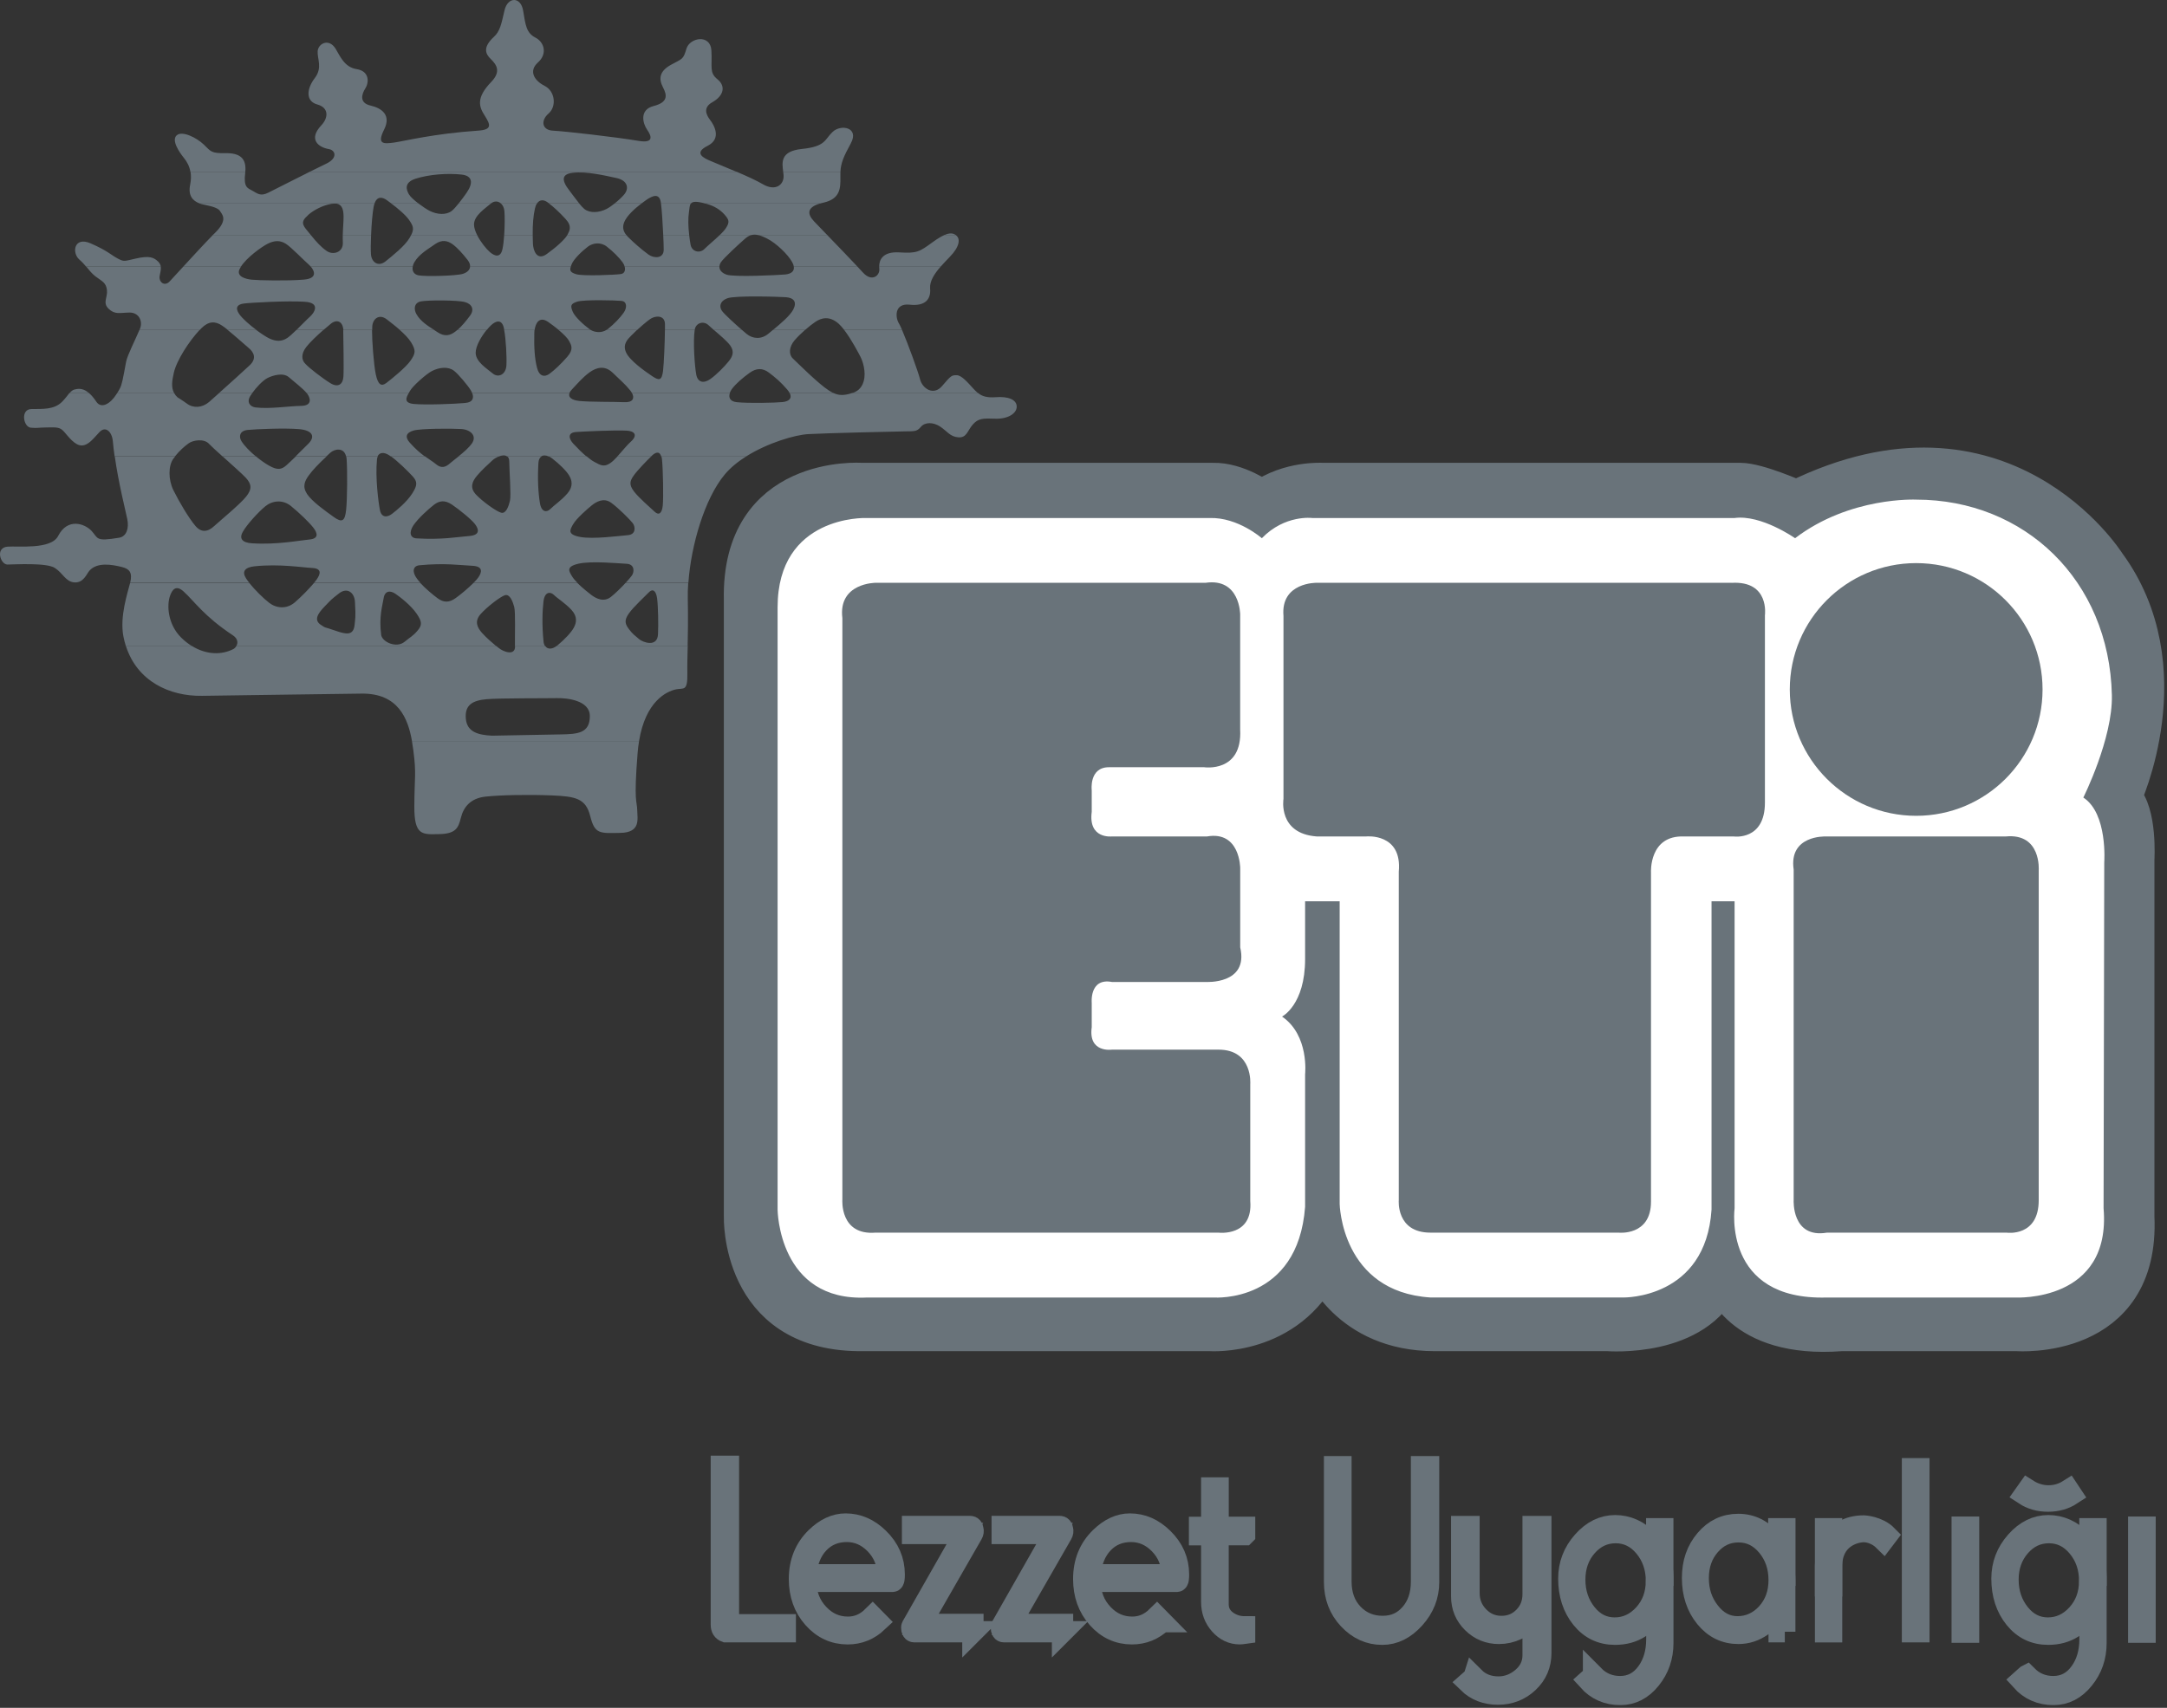 <svg width="548" height="432" viewBox="0 0 548 432" fill="none" xmlns="http://www.w3.org/2000/svg">
<rect x="0" y="0" width="548" height="432" fill="#333333" stroke="none"/>
<g clip-path="url(#clip0_128_565)">
<path fill-rule="evenodd" clip-rule="evenodd" d="M161.61 187.451C161.45 188.401 161.33 189.421 161.24 190.511C160.23 203.121 161.1 202.571 161.14 204.851C161.18 207.111 162.11 210.601 156.87 210.681C151.62 210.791 150.41 211.001 149.26 206.441C148.14 201.931 145.51 201.451 139.55 201.201C133.59 200.961 126.6 201.091 122.75 201.511C118.92 201.931 117.2 204.221 116.55 206.861C115.9 209.501 115.22 210.911 111.02 210.991C106.83 211.071 104.73 211.441 104.78 203.931C104.81 196.401 105.33 195.861 104.52 189.741C104.42 189.001 104.31 188.231 104.17 187.441H161.6L161.61 187.451Z" fill="#69737A"/>
<path fill-rule="evenodd" clip-rule="evenodd" d="M48.59 163.442C52.12 165.592 55.96 165.762 59.03 164.172C59.29 164.032 59.56 163.772 59.75 163.442H125.54C125.72 163.582 125.89 163.722 126.07 163.872C127.19 164.822 130.3 166.072 130.26 163.442C130.26 163.442 130.26 163.432 130.26 163.422H137.89C138.46 164.252 139.55 164.292 140.74 163.422H173.91C173.85 166.032 173.78 168.112 173.82 170.302C173.91 175.022 172.87 173.972 170.92 174.382C168.54 174.902 163.26 177.382 161.61 187.432H104.18C103.17 181.742 100.7 175.292 91.33 175.452C80.65 175.632 60.01 175.842 51.09 176.012C42.88 176.142 34.7 172.342 31.85 163.432H48.6L48.59 163.442ZM141.67 185.772C146.11 185.702 149.16 185.492 149.16 181.132C149.16 177.132 143.38 176.542 140.81 176.592C138.25 176.652 126.54 176.572 123.05 176.862C119.55 177.182 117.5 178.282 117.8 181.772C118.09 185.292 121.14 185.912 124.41 186.092L141.67 185.772Z" fill="#69737A"/>
<path fill-rule="evenodd" clip-rule="evenodd" d="M63.031 147.453C64.411 149.183 66.641 151.393 68.071 152.483C69.851 153.863 72.471 154.153 74.541 152.383C76.271 150.883 78.211 148.893 79.411 147.453H106.271C107.641 148.943 109.571 150.533 110.721 151.373C112.141 152.393 113.541 152.533 115.261 151.263C116.501 150.383 118.431 148.763 119.741 147.453H145.991C147.211 148.663 148.841 149.973 149.571 150.523C150.691 151.343 152.631 152.433 154.471 151.003C155.601 150.123 157.071 148.663 158.191 147.453H174.041C173.941 148.823 173.901 150.153 173.931 151.403C174.031 156.743 173.961 160.443 173.891 163.453H140.721C140.811 163.383 140.901 163.313 140.991 163.233C142.721 161.803 144.431 160.023 145.101 158.783C145.781 157.543 146.101 155.963 144.491 154.243C142.891 152.533 140.931 151.343 140.051 150.463C139.151 149.623 137.751 149.653 137.441 152.103C137.151 154.563 137.031 158.073 137.451 162.263C137.501 162.763 137.641 163.163 137.851 163.463H130.221C130.171 160.803 130.401 154.893 130.031 153.483C129.651 152.103 128.921 150.203 127.701 150.553C126.491 150.933 123.031 153.613 121.491 155.393C119.951 157.173 120.671 158.733 121.921 160.123C123.021 161.343 124.261 162.403 125.501 163.453H59.751C60.191 162.713 60.231 161.583 58.891 160.703C51.571 155.863 49.151 152.073 46.401 149.593C44.511 147.883 43.571 149.153 43.041 150.593C42.091 153.123 42.471 157.913 45.751 161.213C46.661 162.123 47.611 162.863 48.591 163.463H31.841C31.591 162.683 31.381 161.863 31.211 161.003C30.231 155.943 32.301 149.873 32.891 147.503C32.891 147.493 32.891 147.483 32.891 147.463H63.011L63.031 147.453ZM161.691 161.723C162.511 162.413 166.231 163.903 166.401 160.413C166.521 157.843 166.431 153.333 166.171 151.343C165.891 149.383 165.061 148.793 164.041 149.873C163.031 150.933 160.261 153.443 159.001 155.213C157.751 156.993 158.121 157.903 159.071 159.173C160.041 160.453 160.501 160.693 161.681 161.723H161.691ZM96.391 160.593C96.631 162.353 100.221 164.073 102.321 162.333C103.771 161.113 104.371 160.963 105.581 159.533C106.791 158.113 106.761 157.253 105.321 155.173C103.891 153.103 101.221 151.033 99.971 150.183C98.731 149.333 97.321 149.373 97.021 151.303C96.701 153.233 95.801 156.053 96.391 160.583V160.593ZM84.791 159.523C87.401 160.423 89.461 160.983 89.691 157.883C89.781 156.593 90.021 156.473 89.761 152.203C89.641 149.983 87.871 148.433 85.711 150.113C83.571 151.783 83.901 151.553 82.081 153.423C80.451 155.123 79.211 156.833 81.191 158.093C82.741 159.073 81.301 158.303 84.791 159.523Z" fill="#69737A"/>
<path fill-rule="evenodd" clip-rule="evenodd" d="M44.3 115.45C44.16 115.62 44.03 115.79 43.89 115.97C42.53 117.74 42.53 121.32 43.85 124C45.31 126.95 47.72 131.02 49.39 133C50.89 134.81 52.57 134.55 54.12 133.11C55.66 131.69 60.72 127.55 62.26 125.6C63.81 123.66 63.59 122.43 62.18 120.87C61.32 119.94 58.6 117.52 56.3 115.45H64.73C65.9 116.42 67.1 117.26 68.06 117.79C70.17 118.99 71.21 118.78 72.42 117.7C72.98 117.21 73.86 116.37 74.82 115.44H82.6C80.52 117.36 78.98 119 78.1 120.24C77.07 121.65 76.4 123.06 77.65 124.96C78.91 126.87 82.29 129.26 84.41 130.78C86.54 132.32 87.23 131.79 87.53 128.99C87.83 126.18 87.87 119 87.65 116.03C87.63 115.81 87.6 115.62 87.56 115.43H95.53C95.43 115.66 95.36 115.93 95.33 116.25C94.88 120.8 95.69 127.09 96.08 129.02C96.46 130.94 97.86 130.93 99.08 130.02C100.28 129.12 102.87 126.99 104.24 124.84C105.6 122.71 105.58 121.85 104.33 120.46C103.18 119.19 100.52 116.62 98.87 115.43H107.46C108.58 116.25 109.49 116.77 110.21 117.38C111.62 118.58 112.67 118.2 113.87 117.14C114.37 116.7 115.16 116.1 116.01 115.42H126.24C125.58 115.67 124.95 116.06 124.56 116.41C123.19 117.67 121.81 118.93 120.61 120.35C119.41 121.78 118.74 123.35 120.34 125.07C121.95 126.8 125.49 129.36 126.73 129.69C127.95 130.02 128.63 128.07 128.96 126.68C129.28 125.27 128.81 119.33 128.78 116.7C128.77 116.07 128.58 115.66 128.28 115.44H136.94C136.5 115.72 136.21 116.28 136.16 117.08C135.9 121.27 136.13 124.78 136.53 127.21C136.91 129.66 138.31 129.64 139.18 128.75C140.04 127.86 141.94 126.61 143.49 124.82C145.02 123.03 144.65 121.49 143.92 120.27C143.2 119.07 141.42 117.33 139.63 115.96C139.33 115.73 139.04 115.55 138.76 115.43H148.34C149.11 116.08 149.8 116.59 150.36 116.87C151.83 117.65 152.71 118.24 154.32 117.15C154.88 116.78 155.52 116.14 156.18 115.43H164.7C163.47 116.6 161.09 119.08 160.24 120.31C159.32 121.62 159 122.56 160.3 124.28C161.62 126.01 164.46 128.4 165.53 129.43C166.6 130.45 167.41 129.86 167.6 127.88C167.81 125.9 167.67 118.75 167.41 116.21C167.37 115.9 167.32 115.63 167.25 115.41H188.76C186.65 116.74 184.72 118.28 183.27 120.03C178.19 126.12 174.76 137.89 174.08 147.41H158.23C158.94 146.65 159.51 145.98 159.77 145.61C160.45 144.68 160.53 142.69 158.43 142.61C156.32 142.51 149.54 141.84 146.29 142.59C143.03 143.34 143.88 144.49 144.73 145.89C144.99 146.32 145.46 146.86 146.02 147.41H119.77C120.3 146.89 120.73 146.41 120.97 146.05C121.83 144.81 122.31 143.22 119.35 143.11C116.37 142.98 112.51 142.36 106.04 142.99C104.44 143.16 104.14 144.6 105.41 146.33C105.66 146.67 105.96 147.03 106.3 147.4H79.44C79.68 147.11 79.89 146.84 80.06 146.61C81.08 145.18 81.42 143.79 78.95 143.67C76.49 143.55 70.7 142.59 64.42 143.24C61.97 143.49 61.11 144.52 62.19 146.25C62.4 146.59 62.7 146.99 63.04 147.41H32.92C33.56 144.8 32.7 143.91 30.91 143.45C28.21 142.75 24.53 142.19 22.62 144.35C21.88 145.19 21.15 147.45 18.86 147.32C16.59 147.17 15.97 145.03 13.9 143.68C11.82 142.28 3.65 142.79 1.89 142.8C0.14 142.82 -1.29 138.55 1.89 138.28C4.52 138.07 12.9 139.08 14.7 135.58C17.05 130.96 21.36 132.39 23.14 134.28C24.91 136.17 24.01 137.03 30.11 136.02C32.04 135.71 32.65 133.56 32.19 131.33C31.71 128.97 29.99 122.3 29.02 115.43H44.3V115.45ZM144.94 132.59C144.16 134 143.36 135.18 146.64 135.81C149.92 136.46 156.66 135.54 158.76 135.37C160.87 135.21 160.71 133.23 160 132.32C159.27 131.39 156.42 128.52 154.54 127.16C152.64 125.8 150.75 126.95 149.65 127.83C148.61 128.67 145.74 131.17 144.95 132.59H144.94ZM118.61 135.59C121.58 135.36 121.03 133.79 120.13 132.59C119.22 131.37 116.03 128.81 114.26 127.62C112.49 126.44 111.1 126.63 109.72 127.7C108.33 128.78 105.75 131.11 104.56 132.86C103.37 134.64 103.71 136.08 105.31 136.18C111.81 136.57 115.63 135.82 118.6 135.59H118.61ZM78.23 136.47C80.67 136.26 80.31 134.85 79.24 133.48C78.15 132.09 75.65 129.68 73.54 127.97C71.4 126.27 68.78 126.66 67.07 128.09C65.33 129.52 62.4 132.72 61.42 134.5C60.39 136.26 61.29 137.28 63.74 137.43C70.05 137.84 75.79 136.69 78.24 136.47H78.23Z" fill="#69737A"/>
<path fill-rule="evenodd" clip-rule="evenodd" d="M22.541 99.45C23.211 100.03 23.821 100.8 24.361 101.62C25.641 103.51 27.931 102.1 29.411 99.77C29.481 99.65 29.551 99.55 29.621 99.44H44.051C44.251 99.82 44.521 100.17 44.881 100.5C44.881 100.5 46.391 101.44 47.301 102.12C48.921 103.31 51.141 103.17 52.901 101.66C53.281 101.33 54.221 100.49 55.391 99.44H63.791C63.621 99.67 63.471 99.89 63.331 100.11C62.301 101.7 63.211 102.88 64.611 103.06C68.291 103.5 73.011 102.71 76.141 102.67C79.181 102.62 78.451 100.51 77.571 99.43H103.361C102.701 100.6 102.071 101.92 104.621 102.18C107.591 102.47 114.941 102.18 117.571 101.94C119.721 101.76 119.841 100.54 119.421 99.45H144.011C143.611 100.51 144.641 101.22 146.461 101.42C149.271 101.71 155.211 101.61 157.841 101.73C160.061 101.85 160.511 100.73 159.841 99.44H184.561C184.201 100.55 184.611 101.58 186.371 101.74C189.351 102.04 195.991 101.9 197.921 101.7C199.511 101.53 200.381 100.77 199.711 99.43H210.801C212.091 100.02 213.391 100.11 215.451 99.43H247.341C248.361 100.23 249.551 100.64 251.821 100.47C254.961 100.23 257.081 101.08 257.111 102.82C257.151 104.57 254.891 106.01 251.731 105.91C248.581 105.79 247.361 105.81 245.981 107.41C244.611 109.01 244.471 110.77 242.361 110.62C240.271 110.48 239.541 109.1 237.761 107.91C235.981 106.73 233.891 106.75 232.871 107.98C231.831 109.24 231.141 109.07 228.691 109.12C226.241 109.16 208.901 109.55 204.371 109.81C201.081 110 194.241 111.97 188.711 115.44H167.201C166.721 113.88 165.571 114.58 164.871 115.24C164.801 115.3 164.731 115.37 164.651 115.45H156.131C157.391 114.08 158.701 112.41 159.531 111.72C160.801 110.63 161.241 109.11 158.441 108.93C155.631 108.77 148.061 109.12 145.731 109.27C143.391 109.43 143.891 111.04 144.951 112.2C146.111 113.45 147.261 114.58 148.281 115.44H138.701C137.981 115.12 137.341 115.12 136.871 115.44H128.211C127.721 115.07 126.931 115.16 126.181 115.44H115.951C117.181 114.46 118.531 113.3 119.341 112.16C120.691 110.19 118.921 108.65 116.641 108.52C114.361 108.38 106.481 108.36 104.561 108.91C102.661 109.47 102.381 110.55 103.571 111.91C105.061 113.59 106.331 114.65 107.401 115.43H98.811C98.671 115.33 98.531 115.24 98.411 115.16C97.111 114.32 95.951 114.4 95.481 115.43H87.511C86.991 113.13 84.661 113.51 83.531 114.52C83.191 114.83 82.861 115.12 82.551 115.42H74.771C75.891 114.34 77.121 113.12 78.051 112.17C79.761 110.39 79.041 108.82 75.521 108.54C72.031 108.25 64.681 108.54 62.581 108.76C60.501 108.99 60.381 110.54 61.071 111.61C61.861 112.85 63.241 114.24 64.681 115.43H56.251C54.721 114.05 53.371 112.82 52.861 112.27C51.621 110.9 48.821 111.29 47.631 112.19C46.541 113 45.461 113.95 44.261 115.42H28.981C28.801 114.16 28.651 112.9 28.541 111.65C28.331 109.22 26.721 107.67 25.181 109.27C23.631 110.88 22.431 112.64 20.681 112.68C18.941 112.71 17.321 110.47 16.241 109.25C15.181 108.04 14.471 108.07 11.851 108.12C9.221 108.16 9.761 108.33 7.821 108.19C5.901 108.05 5.111 103.52 7.921 103.47C10.711 103.41 13.691 103.71 15.751 101.58C16.661 100.63 17.131 99.93 17.541 99.43H22.491L22.541 99.45Z" fill="#69737A"/>
<path fill-rule="evenodd" clip-rule="evenodd" d="M50.49 83.45C47.87 86.24 44.67 91.11 43.95 94.33C43.56 96.13 43.19 97.92 44.05 99.46H29.62C29.91 98.99 30.13 98.63 30.32 98.26C30.86 97.16 31.08 95.91 31.89 91.51C32.2 89.86 34.33 85.72 35.26 83.46H50.51L50.49 83.45ZM64.77 83.45C66.07 84.42 67.32 85.23 68.08 85.6C69.86 86.44 71.26 86.4 72.64 85.5C73.2 85.13 74.07 84.33 74.98 83.44H81.81C80.24 84.81 78.39 86.55 77.44 87.78C76.07 89.54 76.28 91.11 77.18 91.98C78.06 93.01 81.61 95.74 83.56 96.93C85.5 98.12 86.72 97.21 86.84 95.31C86.98 93.38 86.84 86.2 86.8 83.76C86.8 83.65 86.8 83.54 86.79 83.44H94.08C94.07 86.27 94.51 92.15 95.02 94.65C95.6 97.43 96.47 97.78 97.69 96.88C98.89 95.97 102.67 92.94 103.87 91.16C105.06 89.39 105.23 88.69 103.97 86.61C103.34 85.58 102.24 84.47 101.07 83.44H109.74C110.06 83.64 110.37 83.84 110.66 84.04C112.44 85.23 113.83 84.86 115.04 83.95C115.25 83.8 115.46 83.63 115.68 83.44H123.07C121.74 85.07 120.26 87.55 120.29 89.29C120.34 91.56 123.17 93.26 124.59 94.46C126.02 95.66 127.92 94.74 128.06 92.47C128.18 90.37 127.96 85.89 127.49 83.43H135.17C135.14 83.67 135.12 83.89 135.12 84.11C135.02 87.96 135.22 90.75 135.8 93.01C136.37 95.29 137.76 95.44 138.97 94.54C140.18 93.64 141.75 92.21 143.45 90.26C145.16 88.32 144.45 87.27 143.91 86.23C143.57 85.58 142.55 84.54 141.24 83.44H149.33C150.44 84.09 152.03 84.29 153.4 83.44H161.12C160.5 84.02 159.98 84.54 159.63 84.89C158.77 85.78 157.39 87.04 158.31 89.12C159.22 91.2 163.12 93.93 164.89 95.12C166.66 96.32 167.35 96.31 167.67 93.86C167.91 91.8 168.12 86.47 168.15 83.44H175.68C175.22 86.45 175.68 92.66 176.07 94.75C176.46 96.83 178.03 97 179.59 95.91C181.15 94.83 183.22 92.71 184.23 91.45C185.25 90.21 185.78 88.98 184.68 87.42C183.89 86.29 181.96 84.7 180.5 83.44H187.61C188.1 83.87 188.52 84.23 188.79 84.45C190.32 85.71 192.5 85.96 194.39 84.35C194.72 84.07 195.09 83.76 195.48 83.44H203.6C202.62 84.3 201.65 85.25 200.93 86.09C199.55 87.7 199.41 89.63 200.47 90.65C201.56 91.68 206.93 97.07 209.59 98.76C210 99.02 210.39 99.25 210.78 99.43H199.69C199.55 99.16 199.35 98.85 199.07 98.53C197.45 96.64 196.03 95.44 194.43 94.24C192.85 93.05 191.27 93.07 189.54 94.33C187.81 95.58 186.09 97.04 185.07 98.42C184.83 98.75 184.65 99.1 184.54 99.44H159.82C159.7 99.2 159.54 98.96 159.34 98.72C158.1 97.17 156.84 96.14 154.89 94.24C152.93 92.37 150.84 92.93 149.11 94.17C147.39 95.43 146.18 96.86 144.66 98.48C144.32 98.82 144.11 99.14 144 99.43H119.41C119.32 99.2 119.2 98.97 119.08 98.76C118.36 97.56 115.88 94.59 114.79 93.77C113.32 92.66 111.06 92.9 109.2 93.87C107.8 94.59 104.36 97.64 103.68 98.87C103.58 99.05 103.47 99.25 103.35 99.44H77.56C77.56 99.44 77.5 99.35 77.46 99.32C76.57 98.28 74.44 96.59 73.02 95.39C71.6 94.18 69 94.93 67.61 95.64C66.41 96.28 64.83 97.96 63.77 99.44H55.37C58.01 97.08 61.84 93.64 63.14 92.4C65.03 90.63 64.13 89.05 62.91 88.04C61.93 87.23 59.43 84.95 57.54 83.44H64.75L64.77 83.45ZM228.11 83.45C229.56 86.82 232.22 94.1 232.67 95.95C233.23 98.22 236.06 100.26 238.29 97.59C240.53 94.94 240.7 94.91 241.91 94.91C243.15 94.88 244.75 96.78 246.16 98.32C246.56 98.75 246.93 99.13 247.33 99.45H215.44C215.44 99.45 215.5 99.45 215.53 99.43C216.43 99.13 217.84 98.5 218.41 96.44C219.1 93.98 218.1 91.23 217.63 90.31C217.16 89.41 215.35 85.89 213.47 83.45H228.1H228.11ZM17.59 99.45C18.1 98.82 18.52 98.5 19.59 98.38C20.68 98.25 21.66 98.69 22.54 99.45H17.59Z" fill="#69737A"/>
<path fill-rule="evenodd" clip-rule="evenodd" d="M40.66 67.45C40.76 68.15 40.54 68.92 40.38 69.77C40.08 71.23 41.52 72.62 42.91 71.18C43.43 70.63 44.74 69.19 46.35 67.44H60.93C60.78 67.69 60.65 67.92 60.55 68.15C59.77 69.96 62.1 70.59 63.68 70.75C65.27 70.92 72.62 71.09 76.82 70.73C80.31 70.44 79.56 68.57 78.6 67.45H104.37C104.19 68.44 104.57 69.4 105.84 69.65C107.6 69.98 115.29 69.8 117.04 69.27C118.13 68.94 118.81 68.28 118.88 67.45H144.34C144.03 68.46 144.23 68.91 145.74 69.37C147.49 69.88 155.54 69.53 156.94 69.33C157.94 69.22 158.22 68.36 157.97 67.44H181.92C181.91 68.22 182.42 68.99 183.7 69.46C185.64 70.15 196.65 69.59 198.57 69.43C200.06 69.28 200.93 68.62 200.74 67.44H216.83C217.38 68.02 217.84 68.52 218.18 68.89C220.49 71.48 222.57 69.69 222.36 67.95C222.34 67.78 222.33 67.61 222.33 67.43H237.88C236.27 69.28 235.07 71.13 235.21 72.96C235.45 75.59 234.08 77.52 230.05 77.07C226.02 76.63 226.43 80.47 227.35 81.85C227.51 82.11 227.78 82.67 228.11 83.44H213.48C213.01 82.83 212.53 82.29 212.07 81.87C209.76 79.83 207.67 80.38 206.11 81.47C205.38 81.97 204.49 82.67 203.62 83.44H195.5C197.37 81.89 199.76 79.9 200.6 78.31C201.61 76.36 200.72 75.33 198.77 75.18C196.86 75.05 185.82 74.71 183.9 75.46C182 76.18 181.85 77.6 182.57 78.63C183.13 79.44 185.85 81.91 187.61 83.45H180.5C179.97 82.99 179.5 82.58 179.17 82.26C177.91 81.07 175.98 81.66 175.69 83.38C175.69 83.4 175.69 83.42 175.69 83.44H168.16C168.16 82.84 168.16 82.32 168.16 81.95C168.11 79.67 165.7 79.74 164.29 80.79C163.16 81.64 162.04 82.61 161.13 83.45H153.41C153.54 83.36 153.67 83.27 153.8 83.16C155.35 81.92 156.88 80.31 157.74 79.07C158.6 77.84 158.58 76.26 157.17 76.11C155.76 75.96 147.71 75.75 145.98 76.3C144.24 76.85 144.25 77.38 144.8 78.77C145.35 80.16 147.65 82.22 149.07 83.25C149.16 83.31 149.25 83.37 149.35 83.43H141.26C140.45 82.76 139.54 82.07 138.6 81.42C136.4 79.92 135.43 81.74 135.2 83.45H127.52C127.48 83.23 127.44 83.04 127.4 82.87C126.83 80.61 125.33 81.23 124.24 82.22C123.91 82.52 123.52 82.94 123.11 83.44H115.72C116.76 82.52 117.87 81.2 118.85 79.87C120.05 78.28 119.33 76.88 117.56 76.41C115.82 75.9 108.11 75.88 106.37 76.25C104.63 76.64 104.6 78.35 105.39 79.6C106.42 81.32 108.2 82.44 109.78 83.45H101.11C99.93 82.41 98.68 81.46 97.78 80.76C95.89 79.32 94.25 80.63 94.14 82.59C94.13 82.83 94.12 83.11 94.12 83.44H86.83C86.66 81.25 85.16 80.68 83.67 81.89C83.18 82.28 82.54 82.82 81.84 83.43H75.01C76.33 82.14 77.73 80.67 78.35 80.14C79.38 79.25 81.26 76.59 77.05 76.33C72.85 76.03 63.23 76.56 61.66 76.78C60.08 76.97 59.36 77.79 60.48 79.42C61.3 80.6 63.09 82.16 64.81 83.44H57.6C57.07 83.01 56.59 82.64 56.2 82.39C54.43 81.18 52.76 81.21 50.96 83C50.82 83.14 50.67 83.29 50.53 83.45H35.28C35.34 83.3 35.39 83.16 35.44 83.04C36.11 81.3 35.19 79.04 32.75 79.06C30.31 79.1 29.09 79.65 27.47 78.11C25.88 76.55 27.25 75.31 27.05 73.39C26.84 71.46 25.78 71.14 24.18 69.94C23.19 69.19 22.6 68.37 21.82 67.45H40.69H40.66Z" fill="#69737A"/>
<path fill-rule="evenodd" clip-rule="evenodd" d="M78.6 59.451C80.07 61.261 81.16 62.471 82.6 63.471C84.23 64.631 86.81 63.831 86.7 61.391C86.67 60.731 86.67 60.081 86.68 59.441H93.84C93.75 61.481 93.73 63.361 93.81 64.341C93.96 66.311 95.64 67.591 97.5 66.111C99.23 64.701 102.38 62.251 103.6 60.141C103.74 59.891 103.87 59.661 103.97 59.451H120.65C121.54 61.221 122.98 62.991 123.91 63.791C125.03 64.741 126.53 65.351 127.05 63.071C127.26 62.181 127.41 60.871 127.5 59.461H134.71C134.71 60.151 134.74 60.881 134.77 61.651C134.85 63.461 135.83 66.021 138.26 64.261C140.64 62.571 142.86 60.541 143.46 59.461H158.39C158.68 59.811 158.99 60.111 159.26 60.371C160.15 61.241 162.07 63.001 163.99 64.391C165.41 65.411 167.85 65.431 167.84 63.161C167.84 62.371 167.8 61.011 167.72 59.451H174.28C174.37 60.261 174.49 61.101 174.64 61.921C174.97 63.651 176.93 64.191 178.15 62.971C178.98 62.131 180.69 60.741 182.02 59.441H190.04C189.47 59.591 188.96 59.901 188.42 60.371C187.2 61.421 183 65.271 182.31 66.331C182.08 66.681 181.94 67.071 181.93 67.451H157.98C157.88 67.091 157.71 66.721 157.46 66.371C156.58 65.151 155.01 63.581 153.43 62.361C151.85 61.141 149.88 61.481 148.71 62.361C147.31 63.411 145.04 65.521 144.52 66.941C144.45 67.121 144.39 67.291 144.34 67.451H118.88C118.92 66.951 118.73 66.381 118.27 65.781C117.04 64.201 115.64 62.631 114.41 61.751C113.18 60.881 111.77 60.541 110.03 61.751C108.28 63.001 106.01 64.231 104.79 66.321C104.58 66.671 104.44 67.061 104.37 67.441H78.6C78.41 67.221 78.21 67.031 78.04 66.881C76.98 66.001 73.65 62.511 72.25 61.641C70.86 60.781 69.45 60.781 67.72 61.641C66.13 62.441 62.4 65.131 60.93 67.441H46.35C48.72 64.851 51.73 61.591 53.84 59.441H78.6V59.451ZM209.19 59.451C211.68 62.031 214.84 65.301 216.84 67.441H200.75C200.7 67.101 200.56 66.721 200.32 66.291C199.27 64.361 196.23 61.461 194.01 60.361C193.09 59.891 192.32 59.581 191.66 59.441H209.18L209.19 59.451ZM241.68 59.451C241.68 59.451 241.77 59.521 241.81 59.551C242.88 60.411 242.74 62.351 240.16 65.001C239.38 65.811 238.59 66.631 237.88 67.441H222.33C222.31 65.731 223.24 63.601 227.38 63.841C231.91 64.111 232.44 63.741 235.89 61.231C237.09 60.361 238.05 59.791 238.82 59.451H241.68ZM21.79 67.451C21.32 66.891 20.79 66.291 20.06 65.651C18.1 63.921 18.72 59.721 22.95 61.571C27.19 63.421 28.14 64.531 29.73 65.371C31.33 66.221 31.33 66.101 34.21 65.431C37.87 64.571 38.93 65.151 40 66.181C40.41 66.581 40.6 67.001 40.67 67.441H21.8L21.79 67.451Z" fill="#69737A"/>
<path fill-rule="evenodd" clip-rule="evenodd" d="M94.701 51.453C94.621 51.693 94.551 51.973 94.491 52.283C94.191 53.873 93.951 56.793 93.841 59.453H86.681C86.721 57.713 86.901 56.073 86.881 54.653C86.841 51.213 85.101 51.213 83.011 51.733C80.791 52.283 78.491 53.693 77.611 54.713C75.721 56.383 76.901 57.343 78.311 59.093C78.411 59.213 78.501 59.333 78.591 59.443H53.831C54.021 59.253 54.211 59.063 54.391 58.893C57.831 55.513 56.051 54.153 55.691 53.463C55.341 52.773 54.101 52.263 51.631 51.783C51.221 51.703 50.831 51.593 50.461 51.463H94.691L94.701 51.453ZM105.801 51.453C106.851 52.253 107.971 52.993 108.661 53.343C110.541 54.283 112.831 54.463 114.261 53.333C114.731 52.963 115.361 52.243 115.991 51.453H124.161C124.161 51.453 124.101 51.493 124.081 51.523C122.681 52.753 119.871 54.503 119.871 56.793C119.871 57.583 120.191 58.523 120.661 59.463H103.981C104.771 57.853 104.501 57.143 103.421 55.593C102.491 54.273 100.421 52.583 98.951 51.473H105.801V51.453ZM135.781 51.453C135.571 51.773 135.401 52.193 135.281 52.733C134.871 54.553 134.681 56.703 134.711 59.463H127.501C127.651 57.263 127.671 54.843 127.561 53.453C127.491 52.553 127.141 51.873 126.661 51.453H135.781ZM146.451 51.453C146.931 52.043 147.391 52.553 147.771 52.863C149.211 53.993 151.491 53.803 153.371 52.863C153.981 52.553 154.721 52.033 155.451 51.453H162.241C160.571 52.723 158.561 54.493 157.861 56.173C157.261 57.633 157.751 58.673 158.391 59.463H143.461C143.461 59.463 143.491 59.403 143.511 59.373C144.031 58.323 144.741 57.263 142.991 55.353C141.421 53.653 140.001 52.343 138.831 51.463H146.441L146.451 51.453ZM174.731 51.453C174.341 51.913 174.381 52.723 174.221 53.693C173.981 55.213 174.031 57.283 174.281 59.443H167.721C167.591 56.613 167.371 53.143 167.151 51.453H174.731ZM207.431 51.453C204.061 52.443 204.071 54.103 205.881 56.013C206.501 56.663 207.731 57.943 209.191 59.453H191.671C191.061 59.323 190.531 59.323 190.051 59.453H182.031C182.671 58.833 183.231 58.223 183.561 57.713C184.621 56.123 184.301 55.523 183.241 54.303C182.181 53.093 180.711 52.153 178.871 51.623C178.671 51.563 178.481 51.513 178.291 51.463H207.431V51.453ZM238.831 59.453C240.201 58.853 241.021 58.973 241.691 59.453H238.831Z" fill="#69737A"/>
<path fill-rule="evenodd" clip-rule="evenodd" d="M62.04 43.453C62.04 43.543 62.02 43.633 62.01 43.723C61.55 47.403 62.6 47.563 63.83 48.243C65.07 48.913 65.84 49.733 67.81 48.753C70.68 47.333 74.38 45.413 78.33 43.453H186.29C188.83 44.533 191.24 45.623 192.94 46.613C196.13 48.483 198.37 46.713 198.15 44.253C198.13 44.003 198.1 43.733 198.06 43.463H212.53C212.51 43.853 212.51 44.253 212.52 44.703C212.58 47.673 212.45 50.303 208.26 51.253C207.97 51.323 207.69 51.393 207.44 51.463H178.3C176.08 50.873 175.16 50.963 174.74 51.463H167.16C167.16 51.403 167.14 51.333 167.13 51.273C166.77 48.823 165.15 49.393 163.39 50.613C163.05 50.853 162.65 51.143 162.24 51.453H155.45C156.38 50.713 157.27 49.873 157.79 49.263C159.14 47.723 158.81 45.643 155.85 45.023C152.92 44.403 148.46 43.303 144.83 43.713C142.22 44.013 141.74 45.363 144.07 48.303C144.64 49.023 145.58 50.363 146.47 51.453H138.86C138.72 51.353 138.58 51.243 138.44 51.153C137.51 50.483 136.47 50.433 135.8 51.463H126.68C125.98 50.833 124.99 50.783 124.16 51.463H115.99C116.79 50.473 117.58 49.363 118.03 48.713C119.75 46.203 119.42 44.483 116.79 44.163C113.16 43.743 108.46 44.123 105.06 45.213C102.2 46.153 102.69 47.913 103.4 49.143C103.76 49.763 104.74 50.653 105.81 51.463H98.96C98.5 51.113 98.09 50.823 97.8 50.613C96.72 49.843 95.37 49.563 94.72 51.463H50.49C48.68 50.793 47.54 49.413 48.08 46.773C48.34 45.503 48.34 44.413 48.18 43.453H62.06H62.04Z" fill="#69737A"/>
<path fill-rule="evenodd" clip-rule="evenodd" d="M48.15 43.451C47.9 42.021 47.28 40.911 46.54 39.991C45.28 38.421 43.3 35.491 44.68 34.231C46.06 32.981 49.75 34.841 51.54 36.571C53.32 38.281 53.32 38.801 57 38.741C60.59 38.681 62.37 39.981 62.03 43.461H48.15V43.451ZM78.33 43.451C79.66 42.791 81.01 42.121 82.37 41.471C85.56 39.991 84.78 38.001 83.24 37.731C80.43 37.261 77.94 35.211 81.26 31.701C83 29.861 83.27 27.251 80.23 26.421C77.24 25.591 77.54 22.451 79.59 19.771C81.62 17.131 80.2 14.871 80.33 12.941C80.48 11.011 83.16 9.571 84.87 12.331C85.95 14.071 87.05 17.011 90.21 17.491C93.36 17.981 93.41 20.741 92.39 22.351C91.37 23.961 90.89 26.051 93.7 26.701C96.5 27.351 98.99 29.061 97.14 32.771C95.29 36.471 96.86 36.441 99.66 36.061C102.44 35.651 109.76 33.801 120.95 33.041C124.44 32.801 124.06 31.591 122.63 29.331C121.18 27.091 120.25 24.841 124.22 20.731C126.8 18.061 125.54 16.331 124.13 14.951C122.7 13.591 122.08 11.941 124.89 9.331C126.45 7.901 126.76 6.161 127.58 2.641C128.38 -0.869 131.71 -0.919 132.3 2.721C132.9 6.391 133.1 8.321 135.4 9.511C137.69 10.691 138.45 13.651 136.04 15.801C133.63 17.951 135.08 20.381 137.73 21.721C140.38 23.061 140.8 26.911 138.73 28.711C136.66 30.491 137.06 32.931 139.84 33.051C142.64 33.181 155.52 34.631 161.6 35.651C165.46 36.271 164.73 34.351 163.64 32.791C162.56 31.241 161.62 27.771 165.28 26.821C168.94 25.881 168.74 24.131 167.64 22.051C166.56 19.971 166.7 18.051 169.64 16.411C172.6 14.781 172.76 15.131 173.59 12.321C174.41 9.511 179.64 8.541 179.9 12.741C180.15 16.931 179.3 18.341 181.43 20.051C183.56 21.761 183.08 24.201 180.13 25.861C177.87 27.131 178.45 28.851 179.51 30.251C180.59 31.621 182.58 35.081 178.92 36.901C175.28 38.721 178.02 40.031 179.71 40.721C181.75 41.591 184.07 42.531 186.28 43.471H78.32L78.33 43.451ZM198.06 43.451C197.76 41.111 197.27 38.251 202.77 37.681C208.87 37.061 208.49 35.301 210.56 33.361C212.62 31.381 217.35 32.181 215.17 36.241C213.29 39.691 212.65 41.241 212.53 43.461H198.06V43.451Z" fill="#69737A"/>
<path d="M198.58 412.752H183.52C182.79 412.482 182.42 411.902 182.42 410.992V370.902H184.21V410.992H198.58V412.752Z" fill="#69737A" stroke="#69737A" stroke-width="5.39" stroke-miterlimit="3.86"/>
<path d="M221.92 410.212C219.76 412.252 217.25 413.272 214.36 413.272C210.96 413.272 208.07 411.942 205.71 409.282C203.35 406.622 202.17 403.332 202.17 399.422C202.17 395.192 203.58 391.702 206.39 388.962C208.75 386.662 211.23 385.512 213.84 385.512C216.93 385.512 219.71 386.722 222.17 389.142C224.81 391.722 226.13 394.762 226.13 398.262C226.13 399.072 226.1 400.002 225.71 400.012H203.78C203.78 403.312 204.86 406.092 207.02 408.352C209.08 410.532 211.55 411.612 214.44 411.612C216.81 411.612 218.89 410.722 220.68 408.952L221.92 410.212ZM224.51 398.352C224.51 395.282 223.43 392.652 221.28 390.462C219.23 388.402 216.85 387.372 214.14 387.372C211.26 387.372 208.88 388.362 207 390.342C205.13 392.322 204.05 394.992 203.77 398.352H224.51Z" fill="#69737A"/>
<path d="M221.92 410.212C219.76 412.252 217.25 413.272 214.36 413.272C210.96 413.272 208.07 411.942 205.71 409.282C203.35 406.622 202.17 403.332 202.17 399.422C202.17 395.192 203.58 391.702 206.39 388.962C208.75 386.662 211.23 385.512 213.84 385.512C216.93 385.512 219.71 386.722 222.17 389.142C224.81 391.722 226.13 394.762 226.13 398.262C226.13 399.072 226.1 400.002 225.71 400.012H203.78C203.78 403.312 204.86 406.092 207.02 408.352C209.08 410.532 211.55 411.612 214.44 411.612C216.81 411.612 218.89 410.722 220.68 408.952L221.92 410.212ZM224.51 398.352C224.51 395.282 223.43 392.652 221.28 390.462C219.23 388.402 216.85 387.372 214.14 387.372C211.26 387.372 208.88 388.362 207 390.342C205.13 392.322 204.05 394.992 203.77 398.352H224.51Z" stroke="#69737A" stroke-width="5.39" stroke-miterlimit="3.86"/>
<path d="M293.811 410.212C291.651 412.252 289.141 413.272 286.251 413.272C282.851 413.272 279.961 411.942 277.601 409.282C275.241 406.622 274.061 403.332 274.061 399.422C274.061 395.192 275.471 391.702 278.281 388.962C280.641 386.662 283.121 385.512 285.731 385.512C288.821 385.512 291.601 386.722 294.061 389.142C296.701 391.722 298.021 394.762 298.021 398.262C298.021 399.072 297.991 400.002 297.601 400.012H275.671C275.671 403.312 276.751 406.092 278.911 408.352C280.971 410.532 283.441 411.612 286.331 411.612C288.701 411.612 290.781 410.722 292.581 408.952L293.821 410.212H293.811ZM296.401 398.352C296.401 395.282 295.321 392.652 293.171 390.462C291.121 388.402 288.741 387.372 286.031 387.372C283.151 387.372 280.771 388.362 278.891 390.342C277.021 392.322 275.941 394.992 275.661 398.352H296.401Z" fill="#69737A"/>
<path d="M293.811 410.212C291.651 412.252 289.141 413.272 286.251 413.272C282.851 413.272 279.961 411.942 277.601 409.282C275.241 406.622 274.061 403.332 274.061 399.422C274.061 395.192 275.471 391.702 278.281 388.962C280.641 386.662 283.121 385.512 285.731 385.512C288.821 385.512 291.601 386.722 294.061 389.142C296.701 391.722 298.021 394.762 298.021 398.262C298.021 399.072 297.991 400.002 297.601 400.012H275.671C275.671 403.312 276.751 406.092 278.911 408.352C280.971 410.532 283.441 411.612 286.331 411.612C288.701 411.612 290.781 410.722 292.581 408.952L293.821 410.212H293.811ZM296.401 398.352C296.401 395.282 295.321 392.652 293.171 390.462C291.121 388.402 288.741 387.372 286.031 387.372C283.151 387.372 280.771 388.362 278.891 390.342C277.021 392.322 275.941 394.992 275.661 398.352H296.401Z" stroke="#69737A" stroke-width="5.39" stroke-miterlimit="3.86"/>
<path d="M246.041 412.753H231.241C230.791 412.753 230.561 412.393 230.561 411.683C230.561 411.523 230.751 411.143 231.121 410.553L244.011 387.893H230.771V386.133H245.361C245.741 386.133 245.971 386.393 246.041 386.923C246.141 387.283 246.091 387.653 245.881 388.013L232.741 410.903H246.031V412.763L246.041 412.753Z" fill="#69737A" stroke="#69737A" stroke-width="5.39" stroke-miterlimit="3.86"/>
<path d="M268.71 412.753H253.91C253.46 412.753 253.23 412.393 253.23 411.683C253.23 411.523 253.42 411.143 253.79 410.553L266.68 387.893H253.44V386.133H268.03C268.41 386.133 268.64 386.393 268.71 386.923C268.81 387.283 268.76 387.653 268.55 388.013L255.41 410.903H268.7V412.763L268.71 412.753Z" fill="#69737A" stroke="#69737A" stroke-width="5.39" stroke-miterlimit="3.86"/>
<path d="M314.73 388.203H308.03V405.823C308.03 407.603 308.79 409.033 310.3 410.123C311.64 411.053 313.12 411.513 314.74 411.513V413.143C314.18 413.223 313.78 413.263 313.53 413.263C311.6 413.263 309.93 412.483 308.53 410.903C307.13 409.333 306.43 407.433 306.43 405.223V376.383H308.04V386.333H314.74V388.193L314.73 388.203Z" fill="#69737A" stroke="#69737A" stroke-width="5.39" stroke-miterlimit="3.86"/>
<path d="M361.27 400.182C361.27 403.642 360.06 406.702 357.65 409.372C355.24 412.042 352.54 413.382 349.56 413.382C346.3 413.382 343.47 412.102 341.08 409.552C338.68 407.002 337.49 403.852 337.49 400.122V371.012H339.1V400.012C339.1 403.432 340.11 406.182 342.12 408.272C344.13 410.362 346.64 411.412 349.63 411.412C352.62 411.412 354.87 410.352 356.72 408.242C358.56 406.132 359.48 403.412 359.48 400.072V371.012H361.27V400.182Z" fill="#69737A" stroke="#69737A" stroke-width="5.39" stroke-miterlimit="3.86"/>
<path d="M372.731 424.301C374.351 425.921 376.421 426.741 378.941 426.741C381.181 426.741 383.201 425.961 385.001 424.421C386.801 422.871 387.701 420.971 387.701 418.721V409.071C385.101 411.801 382.221 413.171 379.061 413.171C376.461 413.171 374.241 412.261 372.401 410.451C370.561 408.641 369.641 406.421 369.641 403.801V386.141H371.491V403.011C371.491 405.311 372.291 407.281 373.881 408.941C375.481 410.591 377.411 411.421 379.691 411.421C381.971 411.421 383.861 410.631 385.401 409.061C386.941 407.491 387.701 405.551 387.701 403.261V386.151H389.651V418.081C389.651 421.061 388.591 423.541 386.471 425.541C384.351 427.531 381.791 428.531 378.801 428.531C375.811 428.531 373.251 427.551 371.271 425.611L372.721 424.331L372.731 424.301Z" fill="#69737A" stroke="#69737A" stroke-width="5.39" stroke-miterlimit="3.86"/>
<path d="M402.98 423.85C404.82 425.71 407.06 426.64 409.71 426.64C412.53 426.64 414.8 425.43 416.54 423.01C418.17 420.75 418.99 417.96 418.99 414.65V406.6C416.7 411.12 413.17 413.38 408.41 413.38C404.97 413.38 402.16 412.03 399.99 409.34C397.82 406.64 396.73 403.31 396.73 399.32C396.73 395.78 397.92 392.66 400.3 389.97C402.68 387.27 405.4 385.93 408.46 385.93C411.52 385.93 414.42 387.2 416.85 389.74C419.28 392.28 420.5 395.36 420.5 398.99V415.62C420.5 419.09 419.45 422.12 417.35 424.72C415.25 427.32 412.72 428.62 409.76 428.62C406.49 428.62 403.79 427.43 401.65 425.05L402.98 423.86V423.85ZM418.89 399.93C418.89 396.55 417.89 393.66 415.91 391.27C413.92 388.88 411.48 387.68 408.59 387.68C405.7 387.68 403.25 388.83 401.24 391.12C399.24 393.41 398.23 396.23 398.23 399.57C398.23 402.91 399.2 405.79 401.13 408.2C403.06 410.62 405.46 411.82 408.32 411.82C411.18 411.82 413.69 410.67 415.77 408.38C417.84 406.09 418.88 403.27 418.88 399.93H418.89Z" fill="#69737A"/>
<path d="M402.98 423.85C404.82 425.71 407.06 426.64 409.71 426.64C412.53 426.64 414.8 425.43 416.54 423.01C418.17 420.75 418.99 417.96 418.99 414.65V406.6C416.7 411.12 413.17 413.38 408.41 413.38C404.97 413.38 402.16 412.03 399.99 409.34C397.82 406.64 396.73 403.31 396.73 399.32C396.73 395.78 397.92 392.66 400.3 389.97C402.68 387.27 405.4 385.93 408.46 385.93C411.52 385.93 414.42 387.2 416.85 389.74C419.28 392.28 420.5 395.36 420.5 398.99V415.62C420.5 419.09 419.45 422.12 417.35 424.72C415.25 427.32 412.72 428.62 409.76 428.62C406.49 428.62 403.79 427.43 401.65 425.05L402.98 423.86V423.85ZM418.89 399.93C418.89 396.55 417.89 393.66 415.91 391.27C413.92 388.88 411.48 387.68 408.59 387.68C405.7 387.68 403.25 388.83 401.24 391.12C399.24 393.41 398.23 396.23 398.23 399.57C398.23 402.91 399.2 405.79 401.13 408.2C403.06 410.62 405.46 411.82 408.32 411.82C411.18 411.82 413.69 410.67 415.77 408.38C417.84 406.09 418.88 403.27 418.88 399.93H418.89Z" stroke="#69737A" stroke-width="5.39" stroke-miterlimit="3.86"/>
<path d="M517.91 379.709C515.67 379.709 513.7 379.149 511.99 378.029L512.82 376.859C514.29 377.789 516.11 378.389 517.97 378.389H518.08C519.95 378.389 521.64 377.859 523.11 376.929L523.84 378.029C522.13 379.149 520.15 379.709 517.91 379.709Z" fill="#69737A" stroke="#69737A" stroke-width="5.39" stroke-miterlimit="3.86"/>
<path d="M451.35 412.749H449.92V406.049C448.85 408.219 447.4 409.949 445.57 411.239C443.74 412.529 441.76 413.169 439.62 413.169C436.27 413.169 433.5 411.819 431.31 409.129C429.12 406.439 428.02 403.119 428.02 399.179C428.02 395.239 429.12 392.149 431.33 389.529C433.53 386.919 436.28 385.609 439.58 385.609C442.88 385.609 445.71 387.009 447.96 389.799C450.22 392.589 451.34 395.919 451.34 399.779V412.749H451.35ZM449.92 399.669C449.92 396.309 448.93 393.429 446.95 391.049C444.97 388.669 442.54 387.469 439.65 387.469C436.76 387.469 434.35 388.589 432.39 390.839C430.43 393.079 429.45 395.869 429.45 399.189C429.45 402.509 430.39 405.319 432.26 407.719C434.2 410.249 436.58 411.509 439.4 411.509C442.22 411.509 444.8 410.379 446.85 408.119C448.9 405.859 449.92 403.039 449.92 399.679V399.669Z" fill="#69737A"/>
<path d="M451.35 412.749H449.92V406.049C448.85 408.219 447.4 409.949 445.57 411.239C443.74 412.529 441.76 413.169 439.62 413.169C436.27 413.169 433.5 411.819 431.31 409.129C429.12 406.439 428.02 403.119 428.02 399.179C428.02 395.239 429.12 392.149 431.33 389.529C433.53 386.919 436.28 385.609 439.58 385.609C442.88 385.609 445.71 387.009 447.96 389.799C450.22 392.589 451.34 395.919 451.34 399.779V412.749H451.35ZM449.92 399.669C449.92 396.309 448.93 393.429 446.95 391.049C444.97 388.669 442.54 387.469 439.65 387.469C436.76 387.469 434.35 388.589 432.39 390.839C430.43 393.079 429.45 395.869 429.45 399.189C429.45 402.509 430.39 405.319 432.26 407.719C434.2 410.249 436.58 411.509 439.4 411.509C442.22 411.509 444.8 410.379 446.85 408.119C448.9 405.859 449.92 403.039 449.92 399.679V399.669Z" stroke="#69737A" stroke-width="5.39" stroke-miterlimit="3.86"/>
<path d="M476.32 389.56C474.95 388.21 472.95 387.42 471.34 387.42C469.17 387.42 463.18 388.83 463.18 396.2V412.76H461.66V395.98C461.66 393.89 462.74 386 471.35 386C471.35 386 474.94 386.17 477.17 388.44L476.32 389.56Z" fill="#69737A" stroke="#69737A" stroke-width="5.39" stroke-miterlimit="3.86"/>
<path d="M485.251 412.75H483.641V371.52H485.251V412.75Z" fill="#69737A" stroke="#69737A" stroke-width="5.39" stroke-miterlimit="3.86"/>
<path d="M497.821 412.861H496.211V386.301H497.821V412.861Z" fill="#69737A" stroke="#69737A" stroke-width="5.39" stroke-miterlimit="3.86"/>
<path d="M512.53 423.85C514.37 425.71 516.61 426.64 519.25 426.64C522.07 426.64 524.34 425.43 526.08 423.01C527.71 420.75 528.53 417.96 528.53 414.65V406.6C526.24 411.12 522.71 413.38 517.95 413.38C514.51 413.38 511.7 412.03 509.53 409.34C507.36 406.64 506.27 403.31 506.27 399.32C506.27 395.78 507.46 392.66 509.84 389.97C512.22 387.27 514.94 385.93 518 385.93C521.06 385.93 523.96 387.2 526.39 389.74C528.83 392.28 530.04 395.36 530.04 398.99V415.62C530.04 419.09 528.99 422.12 526.88 424.72C524.78 427.32 522.25 428.62 519.29 428.62C516.02 428.62 513.32 427.43 511.18 425.05L512.51 423.86L512.53 423.85ZM528.45 399.93C528.45 396.55 527.46 393.66 525.47 391.27C523.48 388.88 521.05 387.68 518.15 387.68C515.25 387.68 512.81 388.83 510.8 391.12C508.8 393.41 507.79 396.23 507.79 399.57C507.79 402.91 508.76 405.79 510.69 408.2C512.62 410.62 515.02 411.82 517.88 411.82C520.74 411.82 523.25 410.67 525.33 408.38C527.4 406.09 528.44 403.27 528.44 399.93H528.45Z" fill="#69737A"/>
<path d="M512.53 423.85C514.37 425.71 516.61 426.64 519.25 426.64C522.07 426.64 524.34 425.43 526.08 423.01C527.71 420.75 528.53 417.96 528.53 414.65V406.6C526.24 411.12 522.71 413.38 517.95 413.38C514.51 413.38 511.7 412.03 509.53 409.34C507.36 406.64 506.27 403.31 506.27 399.32C506.27 395.78 507.46 392.66 509.84 389.97C512.22 387.27 514.94 385.93 518 385.93C521.06 385.93 523.96 387.2 526.39 389.74C528.83 392.28 530.04 395.36 530.04 398.99V415.62C530.04 419.09 528.99 422.12 526.88 424.72C524.78 427.32 522.25 428.62 519.29 428.62C516.02 428.62 513.32 427.43 511.18 425.05L512.51 423.86L512.53 423.85ZM528.45 399.93C528.45 396.55 527.46 393.66 525.47 391.27C523.48 388.88 521.05 387.68 518.15 387.68C515.25 387.68 512.81 388.83 510.8 391.12C508.8 393.41 507.79 396.23 507.79 399.57C507.79 402.91 508.76 405.79 510.69 408.2C512.62 410.62 515.02 411.82 517.88 411.82C520.74 411.82 523.25 410.67 525.33 408.38C527.4 406.09 528.44 403.27 528.44 399.93H528.45Z" stroke="#69737A" stroke-width="5.39" stroke-miterlimit="3.86"/>
<path d="M542.45 386.301H540.85V412.861H542.45V386.301Z" fill="#69737A" stroke="#69737A" stroke-width="5.39" stroke-miterlimit="3.86"/>
<path d="M303.35 386.359H306.94V388.209H303.35V386.359Z" fill="#69737A" stroke="#69737A" stroke-width="5.39" stroke-miterlimit="3.86"/>
<path d="M461.65 386.703H463.18V401.153H461.65V386.703Z" fill="#69737A" stroke="#69737A" stroke-width="5.39" stroke-miterlimit="3.86"/>
<path d="M451.36 401.153L449.83 395.293V386.703H451.36V401.153Z" fill="#69737A" stroke="#69737A" stroke-width="5.39" stroke-miterlimit="3.86"/>
<path d="M530.05 401.153L528.51 395.293V386.703H530.05V401.153Z" fill="#69737A" stroke="#69737A" stroke-width="5.39" stroke-miterlimit="3.86"/>
<path d="M420.491 401.153L418.961 395.293V386.703H420.491V401.153Z" fill="#69737A" stroke="#69737A" stroke-width="5.39" stroke-miterlimit="3.86"/>
<path d="M217.78 121.911C217.78 121.911 187.15 119.731 187.89 151.801V307.781C187.89 307.781 186.98 336.581 217.04 336.941H305.97C305.97 336.941 325.67 338.411 334.41 320.191C334.41 320.191 340.97 336.941 362.84 336.941H406.59C406.59 336.941 429.17 338.781 435.55 323.471C435.55 323.471 439.75 338.941 465.62 336.941H510.1C510.1 336.941 541.44 339.331 539.98 307.781V217.401C539.98 217.401 540.72 205.561 536.71 201.741C536.71 201.741 552 168.951 532.69 142.671C532.69 142.671 506.25 100.781 454.31 126.291C454.31 126.291 444.47 121.911 440.11 121.911H334.41C334.41 121.911 326.02 121.361 319.1 126.291C319.1 126.291 312.89 121.741 306.71 121.911H217.78Z" fill="#69737A" stroke="#69737A" stroke-width="9.68"/>
<path d="M305.971 131.032C313.091 130.842 319.101 136.142 319.101 136.142C324.931 130.122 331.861 131.032 331.861 131.032H438.651C445.401 130.122 453.951 136.142 453.951 136.142C467.811 125.562 484.581 126.382 484.581 126.382C511.921 126.382 533.411 146.712 534.061 175.852C534.301 186.832 526.841 201.742 526.841 201.742C533.051 205.762 532.131 218.152 532.131 218.152L531.961 305.622C533.951 329.492 509.711 328.212 509.711 328.212H461.961C435.541 328.952 438.651 305.622 438.651 305.622V227.982H432.821V305.972C431.361 328.582 410.581 328.202 410.581 328.202H361.741C339.161 326.752 338.781 304.532 338.781 304.532V227.982H330.041V242.572C330.041 254.212 324.211 257.142 324.211 257.142C331.131 261.892 330.041 271.722 330.041 271.722V305.252C328.211 329.682 307.071 328.212 307.071 328.212H219.241C196.821 329.312 196.641 305.982 196.641 305.982V153.642C196.641 130.322 218.881 131.032 218.881 131.032H305.981H305.971Z" fill="white"/>
<path d="M276.091 253.84C276.091 253.84 275.371 247.3 281.191 248.39H304.881C304.881 248.39 315.821 249.1 313.631 239.64V219.6C313.631 219.6 313.631 210.12 305.241 211.58H281.181C281.181 211.58 275.171 212.31 276.081 205.37V199.9C276.081 199.9 275.361 194.07 280.441 194.07H304.501C304.501 194.07 314.161 195.53 313.621 184.59V155.45C313.621 155.45 313.621 146.15 304.871 147.42H221.411C221.411 147.42 211.931 147.42 213.021 156.36V303.44C213.021 303.44 212.311 312.53 221.411 311.8H308.141C308.141 311.8 316.901 312.91 316.171 303.78V274.25C316.171 274.25 316.901 265.51 308.141 265.51H281.181C281.181 265.51 275.171 266.41 276.081 259.84V253.83L276.091 253.84Z" fill="#69737A"/>
<path d="M437.911 147.42H332.951C332.951 147.42 323.831 147.25 324.571 155.81V202.09C324.571 202.09 323.111 210.84 332.951 211.58H345.531C345.531 211.58 354.641 210.66 353.731 220.5V303.59C353.731 303.59 353.001 311.8 361.741 311.8H409.301C409.301 311.8 417.511 312.72 417.511 303.97V220.68C417.511 220.68 416.971 211.21 425.891 211.59H438.481C438.481 211.59 446.321 212.68 446.321 203.03V155.64C446.321 155.64 447.581 146.89 437.921 147.43L437.911 147.42Z" fill="#69737A"/>
<path d="M461.61 211.59C461.61 211.59 452.31 211.22 453.59 219.96V303.6C453.59 303.6 453.05 313.27 461.96 311.81H507.53C507.53 311.81 515.56 312.92 515.56 303.6V220.15C515.56 220.15 516.28 210.67 507.17 211.59H461.61Z" fill="#69737A"/>
<path d="M452.609 174.401C452.609 156.751 466.919 142.441 484.569 142.441C502.219 142.441 516.529 156.751 516.529 174.401C516.529 192.051 502.219 206.361 484.569 206.361C466.919 206.361 452.609 192.051 452.609 174.401Z" fill="#69737A"/>
</g>
<defs>
<clipPath id="clip0_128_565">
<rect width="547.29" height="431.3" fill="white"/>
</clipPath>
</defs>
</svg>
